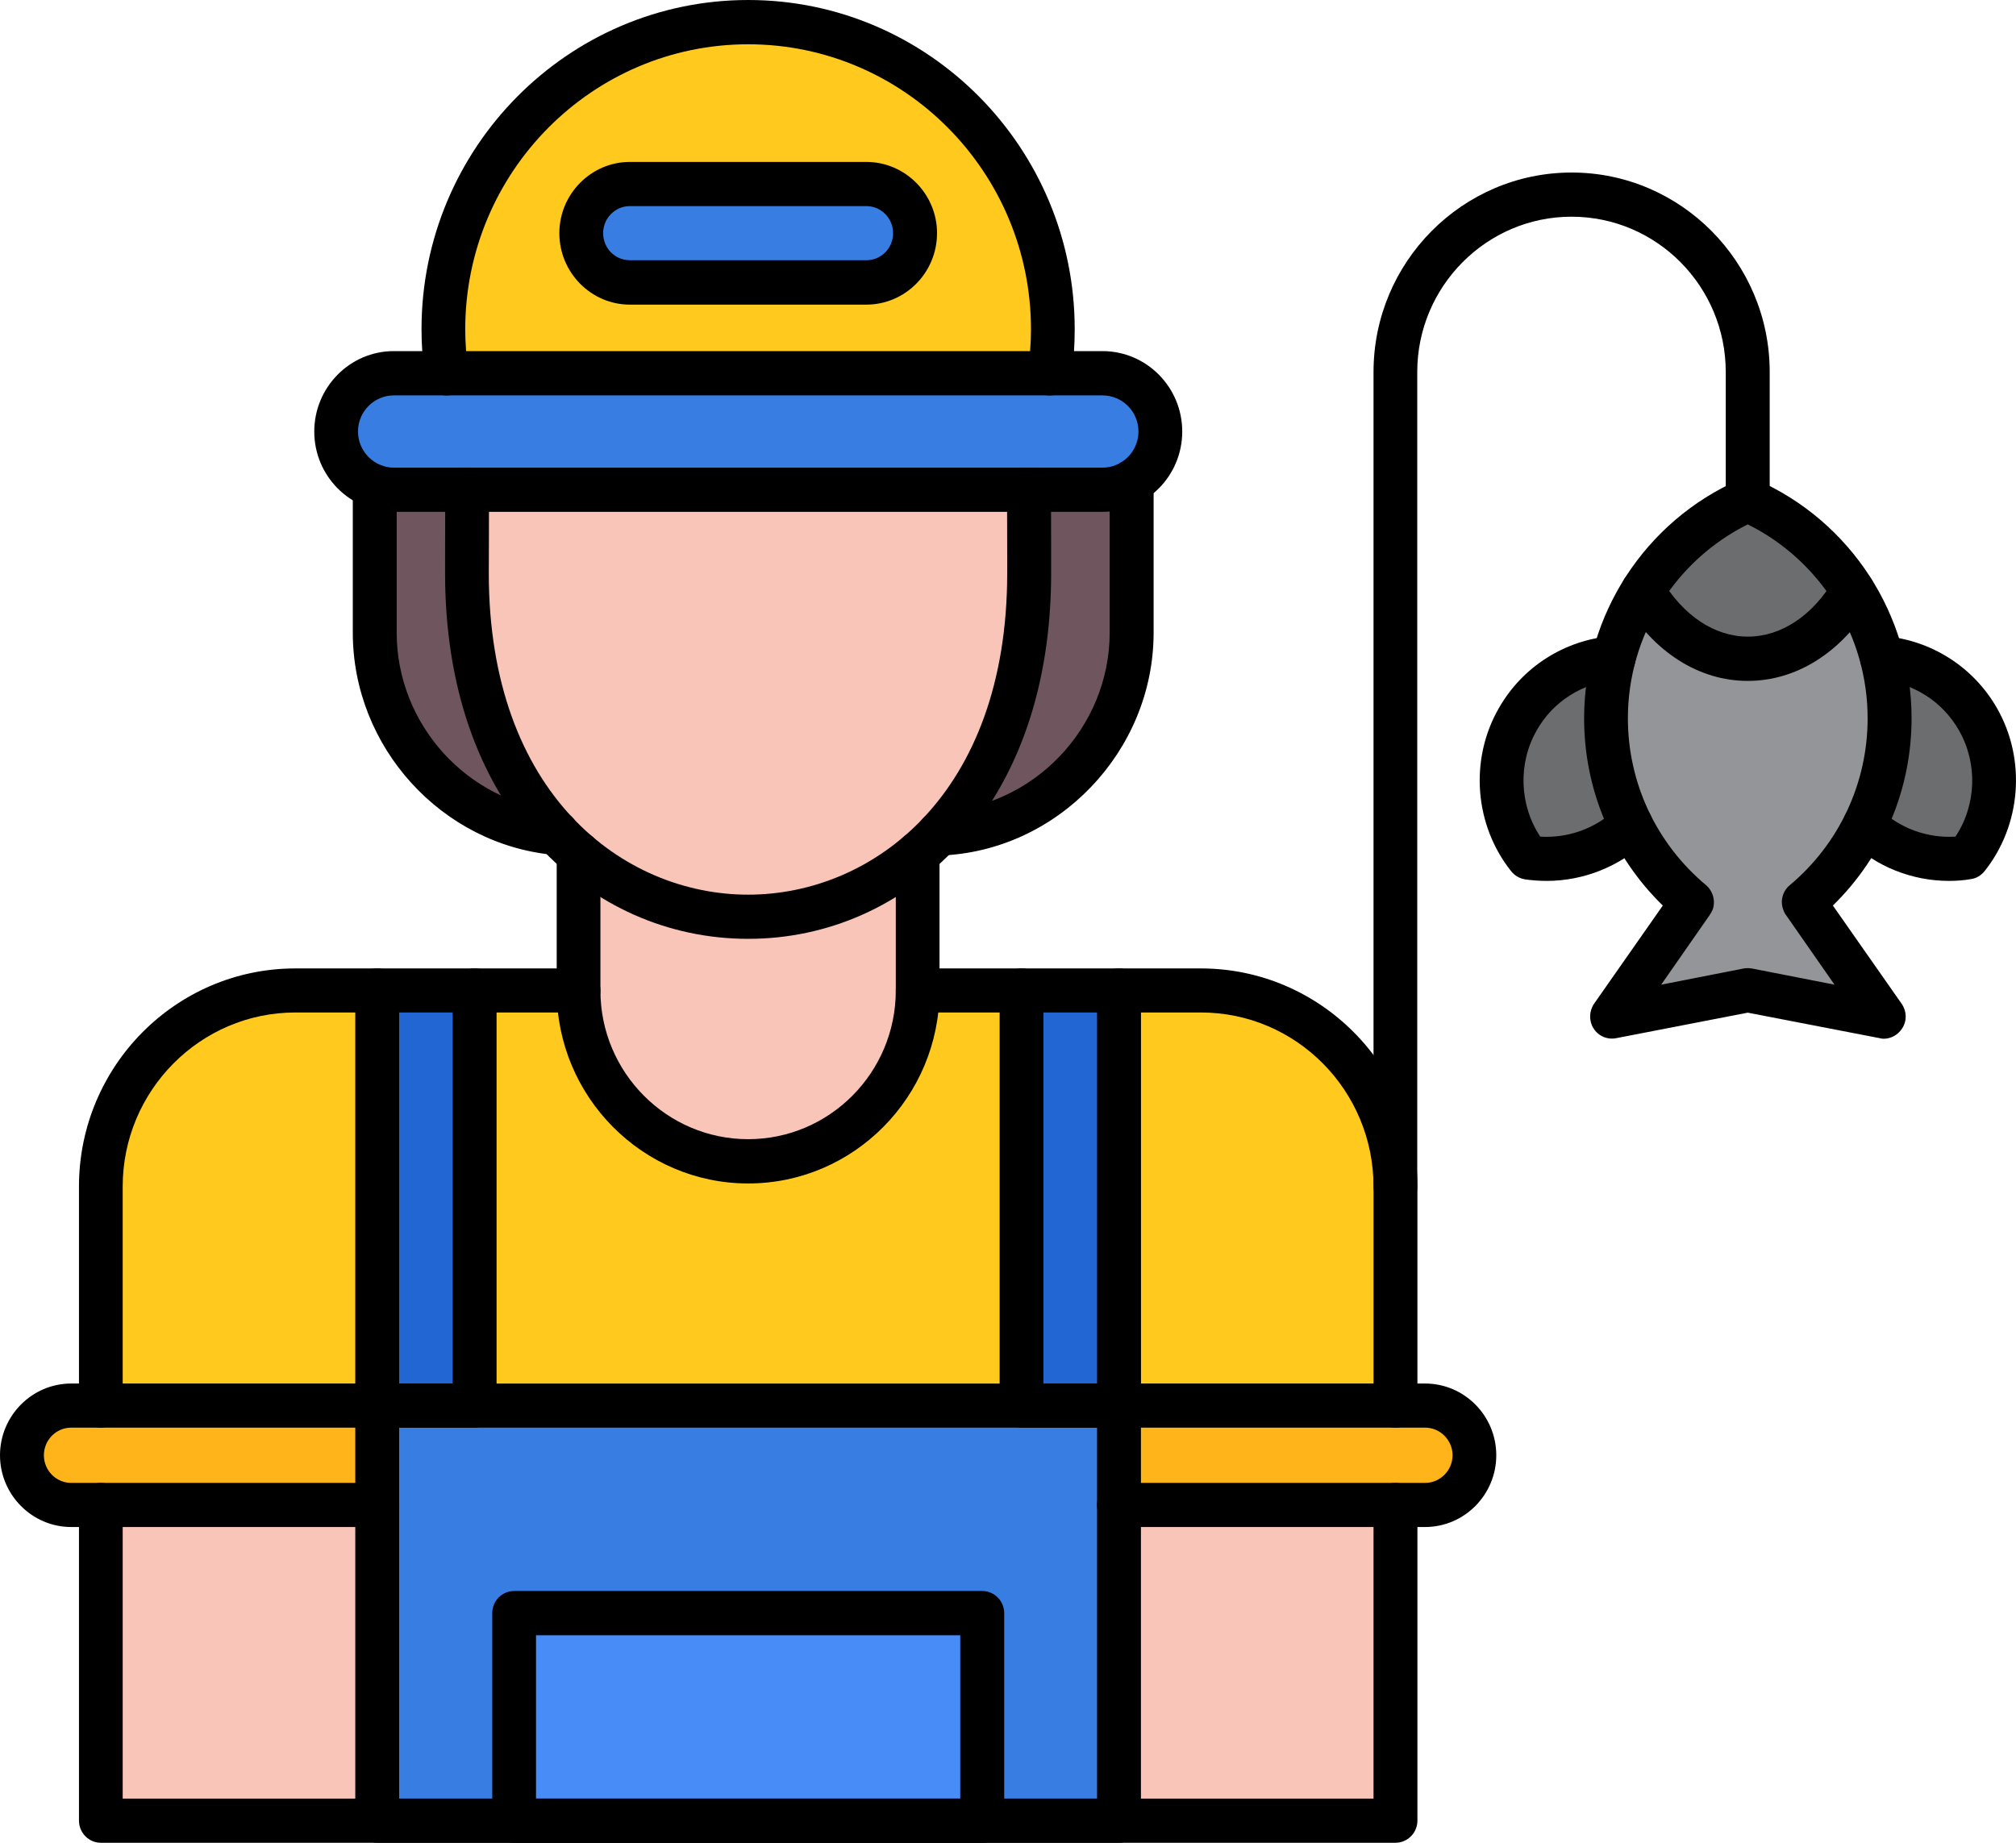 <svg width="35" height="32" viewBox="0 0 35 32" fill="none" xmlns="http://www.w3.org/2000/svg">
<path fill-rule="evenodd" clip-rule="evenodd" d="M15.04 3.196H10.937C10.471 3.196 10.09 3.579 10.09 4.049C10.09 4.519 10.471 4.904 10.937 4.904H15.04C15.505 4.904 15.887 4.519 15.887 4.049C15.887 3.579 15.505 3.196 15.04 3.196Z" fill="#377DE2"/>
<path fill-rule="evenodd" clip-rule="evenodd" d="M7.699 5.716C7.699 5.976 7.717 6.233 7.752 6.482H18.224C18.258 6.233 18.28 5.976 18.28 5.716C18.28 2.772 15.911 0.383 12.989 0.383C10.067 0.383 7.699 2.772 7.699 5.716ZM10.936 3.195H15.039C15.505 3.195 15.886 3.578 15.886 4.048C15.886 4.518 15.505 4.903 15.039 4.903H10.936C10.471 4.903 10.089 4.518 10.089 4.048C10.089 3.578 10.471 3.195 10.936 3.195Z" fill="#FFC91D"/>
<path fill-rule="evenodd" clip-rule="evenodd" d="M18.224 6.483H6.837C6.284 6.483 5.833 6.937 5.833 7.494C5.833 7.933 6.115 8.31 6.502 8.448C6.608 8.485 6.721 8.507 6.837 8.507H8.108H17.865H19.137C19.324 8.507 19.496 8.454 19.646 8.368C19.94 8.193 20.143 7.863 20.143 7.494C20.143 6.937 19.69 6.483 19.137 6.483H18.224Z" fill="#377DE2"/>
<path fill-rule="evenodd" clip-rule="evenodd" d="M9.665 14.463C8.731 13.469 8.106 11.968 8.106 9.956C8.106 9.898 8.109 9.16 8.109 8.507H6.837C6.722 8.507 6.609 8.485 6.503 8.448V10.987C6.503 12.805 7.903 14.309 9.665 14.463Z" fill="#6E555E"/>
<path fill-rule="evenodd" clip-rule="evenodd" d="M8.113 8.507C8.109 9.159 8.109 9.898 8.109 9.955C8.109 11.967 8.731 13.469 9.666 14.463C9.787 14.592 9.916 14.716 10.047 14.825C11.753 16.283 14.225 16.283 15.934 14.825C16.062 14.718 16.184 14.598 16.303 14.475C17.241 13.481 17.872 11.973 17.872 9.955C17.872 9.885 17.869 9.162 17.869 8.507H8.113Z" fill="#F9C5B8"/>
<path fill-rule="evenodd" clip-rule="evenodd" d="M17.868 9.955C17.868 11.973 17.24 13.481 16.299 14.475C18.152 14.41 19.646 12.866 19.646 10.987V8.368C19.499 8.454 19.324 8.507 19.14 8.507H17.868C17.868 9.162 17.868 9.885 17.868 9.955Z" fill="#6E555E"/>
<path fill-rule="evenodd" clip-rule="evenodd" d="M15.933 17.201V14.825C14.224 16.284 11.752 16.284 10.046 14.825V17.201C10.046 18.832 11.368 20.166 12.99 20.166C14.608 20.166 15.933 18.832 15.933 17.201Z" fill="#F9C5B8"/>
<path fill-rule="evenodd" clip-rule="evenodd" d="M15.934 17.2C15.934 18.832 14.609 20.166 12.99 20.166C11.371 20.166 10.046 18.832 10.046 17.2H8.243V24.405H17.737V17.2H15.934Z" fill="#FFC91D"/>
<path fill-rule="evenodd" clip-rule="evenodd" d="M8.927 31.614H17.052V28.012H8.927V31.614Z" fill="#478CF7"/>
<path fill-rule="evenodd" clip-rule="evenodd" d="M8.928 28.012H17.053V31.614H19.428V26.132V24.406H17.737H8.244H6.55V26.132V31.614H8.928V28.012Z" fill="#377DE2"/>
<path fill-rule="evenodd" clip-rule="evenodd" d="M19.428 24.406V26.132H24.74C25.212 26.132 25.596 25.744 25.596 25.271C25.596 24.794 25.212 24.406 24.74 24.406H24.225H19.428Z" fill="#FFB51A"/>
<path fill-rule="evenodd" clip-rule="evenodd" d="M19.428 24.405H24.225V20.604C24.225 18.729 22.706 17.2 20.85 17.2H19.428V24.405Z" fill="#FFC91D"/>
<path fill-rule="evenodd" clip-rule="evenodd" d="M19.428 31.614H24.225V26.132H19.428V31.614Z" fill="#F9C5B8"/>
<path fill-rule="evenodd" clip-rule="evenodd" d="M17.737 24.405H19.427V17.2H17.737V24.405Z" fill="#2266D3"/>
<path fill-rule="evenodd" clip-rule="evenodd" d="M6.55 24.405H8.24V17.2H6.55V24.405Z" fill="#2266D3"/>
<path fill-rule="evenodd" clip-rule="evenodd" d="M6.549 24.405V17.2H5.128C3.268 17.2 1.75 18.733 1.75 20.604V24.405H6.549Z" fill="#FFC91D"/>
<path fill-rule="evenodd" clip-rule="evenodd" d="M6.55 24.406H1.238C0.769 24.406 0.381 24.797 0.381 25.271C0.381 25.744 0.769 26.132 1.238 26.132H1.75H6.55V24.406Z" fill="#FFB51A"/>
<path fill-rule="evenodd" clip-rule="evenodd" d="M1.75 31.614H6.549V26.132H1.75V31.614Z" fill="#F9C5B8"/>
<path fill-rule="evenodd" clip-rule="evenodd" d="M27.881 12.474C27.881 13.142 28.037 13.77 28.318 14.326C28.575 14.845 28.934 15.299 29.375 15.665L27.987 17.653L30.343 17.195L32.703 17.653L31.315 15.665C31.756 15.299 32.118 14.845 32.375 14.326C32.653 13.77 32.806 13.14 32.806 12.474C32.806 12.115 32.762 11.762 32.675 11.43C32.565 11.007 32.396 10.617 32.168 10.26C31.74 10.979 31.084 11.438 30.343 11.438C29.609 11.438 28.95 10.979 28.521 10.26C28.297 10.617 28.125 11.007 28.015 11.43C27.928 11.762 27.881 12.115 27.881 12.474Z" fill="#939598"/>
<path fill-rule="evenodd" clip-rule="evenodd" d="M28.518 10.261C28.949 10.977 29.605 11.439 30.343 11.439C31.084 11.439 31.74 10.977 32.168 10.261C31.734 9.568 31.099 9.015 30.343 8.682C29.59 9.015 28.956 9.568 28.518 10.261Z" fill="#6B6D6F"/>
<path fill-rule="evenodd" clip-rule="evenodd" d="M32.805 12.475C32.805 13.143 32.652 13.771 32.373 14.327C32.849 14.786 33.511 14.992 34.155 14.89C34.686 14.222 34.789 13.272 34.339 12.487C33.977 11.857 33.342 11.482 32.673 11.43C32.761 11.762 32.805 12.116 32.805 12.475Z" fill="#6B6D6F"/>
<path fill-rule="evenodd" clip-rule="evenodd" d="M26.349 12.486C25.899 13.272 26.002 14.222 26.533 14.887C27.177 14.988 27.84 14.783 28.318 14.326C28.037 13.77 27.88 13.14 27.88 12.474C27.88 12.112 27.927 11.762 28.015 11.429C27.343 11.481 26.708 11.856 26.349 12.486Z" fill="#6B6D6F"/>
<path fill-rule="evenodd" clip-rule="evenodd" d="M9.669 14.847C9.656 14.847 9.647 14.847 9.634 14.847C7.669 14.672 6.125 12.977 6.125 10.987V8.448C6.125 8.235 6.297 8.063 6.503 8.063C6.716 8.063 6.887 8.235 6.887 8.448V10.987C6.887 12.583 8.122 13.943 9.703 14.082C9.909 14.1 10.066 14.287 10.047 14.496C10.028 14.697 9.866 14.847 9.669 14.847ZM16.3 14.86C16.094 14.86 15.925 14.697 15.919 14.488C15.912 14.275 16.078 14.1 16.287 14.09C17.931 14.035 19.265 12.642 19.265 10.987V8.368C19.265 8.155 19.434 7.984 19.647 7.984C19.856 7.984 20.028 8.155 20.028 8.368V10.987C20.028 13.05 18.359 14.789 16.312 14.857C16.306 14.86 16.303 14.86 16.3 14.86Z" fill="black"/>
<path fill-rule="evenodd" clip-rule="evenodd" d="M26.853 15.297C26.728 15.297 26.6 15.288 26.475 15.27C26.381 15.254 26.297 15.205 26.237 15.131C25.596 14.327 25.509 13.19 26.021 12.298C26.431 11.578 27.165 11.113 27.987 11.045C28.197 11.03 28.378 11.187 28.393 11.398C28.412 11.611 28.253 11.796 28.047 11.812C27.475 11.857 26.962 12.181 26.681 12.68C26.35 13.254 26.378 13.98 26.74 14.528C27.221 14.559 27.706 14.386 28.053 14.05C28.206 13.904 28.447 13.91 28.593 14.063C28.737 14.218 28.731 14.46 28.578 14.608C28.115 15.051 27.487 15.297 26.853 15.297Z" fill="black"/>
<path fill-rule="evenodd" clip-rule="evenodd" d="M33.836 15.297C33.199 15.297 32.574 15.051 32.111 14.605C31.958 14.46 31.952 14.218 32.096 14.063C32.243 13.91 32.483 13.904 32.636 14.05C32.986 14.386 33.468 14.559 33.949 14.528C34.312 13.98 34.34 13.258 34.008 12.68C33.724 12.181 33.215 11.857 32.646 11.812C32.433 11.796 32.28 11.611 32.293 11.398C32.308 11.187 32.493 11.03 32.702 11.045C33.524 11.113 34.258 11.578 34.668 12.294C35.18 13.186 35.093 14.327 34.452 15.131C34.39 15.205 34.308 15.254 34.215 15.266C34.09 15.288 33.961 15.297 33.836 15.297Z" fill="black"/>
<path fill-rule="evenodd" clip-rule="evenodd" d="M29.677 15.897L28.84 17.099L30.271 16.818C30.321 16.81 30.368 16.81 30.415 16.818L31.849 17.099L31.009 15.893C30.987 15.866 30.971 15.832 30.959 15.795C30.902 15.645 30.949 15.472 31.074 15.37C31.93 14.652 32.424 13.598 32.424 12.474C32.424 11.042 31.615 9.738 30.343 9.106C29.074 9.738 28.262 11.042 28.262 12.474C28.262 13.598 28.759 14.652 29.618 15.37C29.74 15.475 29.787 15.645 29.734 15.795C29.718 15.832 29.699 15.866 29.677 15.897ZM32.702 18.038C32.677 18.038 32.659 18.034 32.634 18.028L30.343 17.585L28.059 18.028C27.905 18.059 27.749 17.991 27.665 17.858C27.584 17.73 27.587 17.561 27.674 17.431L28.868 15.725C27.993 14.872 27.502 13.709 27.502 12.474C27.502 10.678 28.559 9.051 30.193 8.331C30.29 8.288 30.399 8.288 30.496 8.331C32.13 9.051 33.187 10.675 33.187 12.474C33.187 13.709 32.693 14.872 31.821 15.725L33.015 17.431C33.105 17.561 33.109 17.727 33.024 17.858C32.952 17.97 32.831 18.038 32.702 18.038Z" fill="black"/>
<path fill-rule="evenodd" clip-rule="evenodd" d="M30.343 11.824C29.496 11.824 28.712 11.326 28.196 10.458C28.087 10.276 28.143 10.042 28.324 9.931C28.505 9.82 28.74 9.882 28.846 10.06C29.224 10.694 29.771 11.055 30.343 11.055C30.921 11.055 31.468 10.694 31.843 10.06C31.952 9.882 32.183 9.82 32.365 9.931C32.543 10.042 32.602 10.276 32.496 10.458C31.977 11.326 31.193 11.824 30.343 11.824Z" fill="black"/>
<path fill-rule="evenodd" clip-rule="evenodd" d="M12.989 20.551C11.158 20.551 9.665 19.047 9.665 17.2V14.825C9.665 14.613 9.836 14.441 10.046 14.441C10.255 14.441 10.424 14.613 10.424 14.825V17.2C10.424 18.625 11.577 19.782 12.989 19.782C14.402 19.782 15.552 18.625 15.552 17.2V14.825C15.552 14.613 15.724 14.441 15.93 14.441C16.14 14.441 16.311 14.613 16.311 14.825V17.2C16.311 19.047 14.821 20.551 12.989 20.551Z" fill="black"/>
<path fill-rule="evenodd" clip-rule="evenodd" d="M12.989 16.303C11.602 16.303 10.311 15.729 9.355 14.691C8.29 13.534 7.727 11.896 7.727 9.955C7.727 9.898 7.727 9.159 7.73 8.507C7.73 8.294 7.902 8.122 8.111 8.122C8.324 8.126 8.49 8.294 8.49 8.507C8.49 9.162 8.486 9.898 8.486 9.955C8.486 13.789 10.821 15.536 12.989 15.536C15.155 15.536 17.486 13.792 17.486 9.955C17.486 9.888 17.486 9.165 17.483 8.507C17.483 8.294 17.655 8.122 17.864 8.122C18.077 8.122 18.243 8.292 18.246 8.503C18.249 9.162 18.249 9.885 18.249 9.955C18.249 11.896 17.686 13.534 16.624 14.691C15.664 15.729 14.374 16.303 12.989 16.303Z" fill="black"/>
<path fill-rule="evenodd" clip-rule="evenodd" d="M1.749 24.791C1.543 24.791 1.371 24.619 1.371 24.406V20.605C1.371 18.515 3.055 16.817 5.127 16.817H10.046C10.255 16.817 10.424 16.989 10.424 17.201C10.424 17.41 10.255 17.582 10.046 17.582H5.127C3.477 17.582 2.13 18.939 2.13 20.605V24.406C2.13 24.619 1.959 24.791 1.749 24.791ZM24.227 24.791C24.018 24.791 23.846 24.619 23.846 24.406V20.605C23.846 18.939 22.505 17.582 20.849 17.582H15.933C15.724 17.582 15.552 17.41 15.552 17.201C15.552 16.989 15.724 16.817 15.933 16.817H20.849C22.921 16.817 24.608 18.515 24.608 20.605V24.406C24.608 24.619 24.436 24.791 24.227 24.791ZM24.227 32H1.749C1.543 32 1.371 31.828 1.371 31.615V26.132C1.371 25.921 1.543 25.751 1.749 25.751C1.959 25.751 2.13 25.921 2.13 26.132V31.233H23.846V26.132C23.846 25.921 24.018 25.751 24.227 25.751C24.436 25.751 24.608 25.921 24.608 26.132V31.615C24.608 31.828 24.436 32 24.227 32Z" fill="black"/>
<path fill-rule="evenodd" clip-rule="evenodd" d="M8.243 24.791H6.549C6.34 24.791 6.168 24.618 6.168 24.405V17.198C6.168 16.988 6.34 16.816 6.549 16.816C6.762 16.816 6.93 16.988 6.93 17.198V24.025H7.859V17.198C7.859 16.988 8.03 16.816 8.24 16.816C8.452 16.816 8.621 16.988 8.621 17.198V24.405C8.621 24.618 8.452 24.791 8.243 24.791Z" fill="black"/>
<path fill-rule="evenodd" clip-rule="evenodd" d="M19.427 24.791H17.737C17.527 24.791 17.355 24.618 17.355 24.405V17.198C17.355 16.988 17.527 16.816 17.737 16.816C17.946 16.816 18.115 16.988 18.115 17.198V24.025H19.046V17.198C19.046 16.988 19.218 16.816 19.427 16.816C19.64 16.816 19.809 16.988 19.809 17.198V24.405C19.809 24.618 19.64 24.791 19.427 24.791Z" fill="black"/>
<path fill-rule="evenodd" clip-rule="evenodd" d="M6.93 31.233H19.046V24.791H6.93V31.233ZM19.427 32H6.549C6.34 32 6.168 31.828 6.168 31.615V24.41C6.168 24.197 6.34 24.026 6.549 24.026H19.427C19.64 24.026 19.808 24.197 19.808 24.41V31.615C19.808 31.828 19.64 32 19.427 32Z" fill="black"/>
<path fill-rule="evenodd" clip-rule="evenodd" d="M9.306 31.233H16.671V28.397H9.306V31.233ZM17.052 32H8.928C8.715 32 8.546 31.828 8.546 31.615V28.013C8.546 27.8 8.715 27.628 8.928 27.628H17.052C17.262 27.628 17.434 27.8 17.434 28.013V31.615C17.434 31.828 17.262 32 17.052 32Z" fill="black"/>
<path fill-rule="evenodd" clip-rule="evenodd" d="M24.74 26.517H19.427C19.218 26.517 19.046 26.345 19.046 26.132C19.046 25.921 19.218 25.751 19.427 25.751H24.74C25.002 25.751 25.218 25.535 25.218 25.271C25.218 25.006 25.002 24.791 24.74 24.791H19.427C19.218 24.791 19.046 24.619 19.046 24.409C19.046 24.197 19.218 24.025 19.427 24.025H24.74C25.424 24.025 25.977 24.585 25.977 25.271C25.977 25.956 25.424 26.517 24.74 26.517Z" fill="black"/>
<path fill-rule="evenodd" clip-rule="evenodd" d="M6.55 26.517H1.237C0.556 26.517 0 25.956 0 25.271C0 24.585 0.556 24.025 1.237 24.025H6.55C6.762 24.025 6.931 24.197 6.931 24.409C6.931 24.619 6.762 24.791 6.55 24.791H1.237C0.975 24.791 0.762 25.006 0.762 25.271C0.762 25.535 0.975 25.751 1.237 25.751H6.55C6.762 25.751 6.931 25.921 6.931 26.132C6.931 26.345 6.762 26.517 6.55 26.517Z" fill="black"/>
<path fill-rule="evenodd" clip-rule="evenodd" d="M24.227 20.988C24.018 20.988 23.846 20.816 23.846 20.604V6.46C23.846 4.551 25.389 2.996 27.286 2.996C29.18 2.996 30.724 4.551 30.724 6.46V8.682C30.724 8.895 30.555 9.067 30.343 9.067C30.133 9.067 29.961 8.895 29.961 8.682V6.46C29.961 4.975 28.764 3.763 27.283 3.763C25.808 3.763 24.605 4.975 24.605 6.46V20.604C24.608 20.816 24.436 20.988 24.227 20.988Z" fill="black"/>
<path fill-rule="evenodd" clip-rule="evenodd" d="M6.837 6.866C6.497 6.866 6.215 7.145 6.215 7.494C6.215 7.838 6.497 8.121 6.837 8.121H19.14C19.484 8.121 19.765 7.838 19.765 7.494C19.765 7.145 19.484 6.866 19.14 6.866H6.837ZM19.14 8.888H6.837C6.075 8.888 5.456 8.263 5.456 7.494C5.456 6.725 6.075 6.097 6.837 6.097H19.14C19.906 6.097 20.525 6.725 20.525 7.494C20.525 8.263 19.906 8.888 19.14 8.888Z" fill="black"/>
<path fill-rule="evenodd" clip-rule="evenodd" d="M7.752 6.867C7.565 6.867 7.405 6.729 7.377 6.538C7.337 6.266 7.318 5.989 7.318 5.716C7.318 2.566 9.862 6.24657e-05 12.99 6.24657e-05C16.118 6.24657e-05 18.658 2.566 18.658 5.716C18.658 5.989 18.64 6.264 18.602 6.538C18.571 6.748 18.377 6.891 18.171 6.864C17.962 6.832 17.821 6.635 17.846 6.427C17.88 6.194 17.899 5.952 17.899 5.72C17.899 2.99 15.696 0.769 12.99 0.769C10.28 0.769 8.077 2.99 8.077 5.72C8.077 5.952 8.096 6.194 8.13 6.427C8.162 6.635 8.018 6.832 7.805 6.864C7.79 6.864 7.771 6.867 7.752 6.867Z" fill="black"/>
<path fill-rule="evenodd" clip-rule="evenodd" d="M10.936 3.579C10.677 3.579 10.471 3.791 10.471 4.049C10.471 4.31 10.677 4.519 10.936 4.519H15.04C15.299 4.519 15.505 4.31 15.505 4.049C15.505 3.791 15.299 3.579 15.04 3.579H10.936ZM15.04 5.29H10.936C10.261 5.29 9.711 4.732 9.711 4.049C9.711 3.37 10.261 2.812 10.936 2.812H15.04C15.718 2.812 16.268 3.37 16.268 4.049C16.268 4.732 15.718 5.29 15.04 5.29Z" fill="black"/>
</svg>

